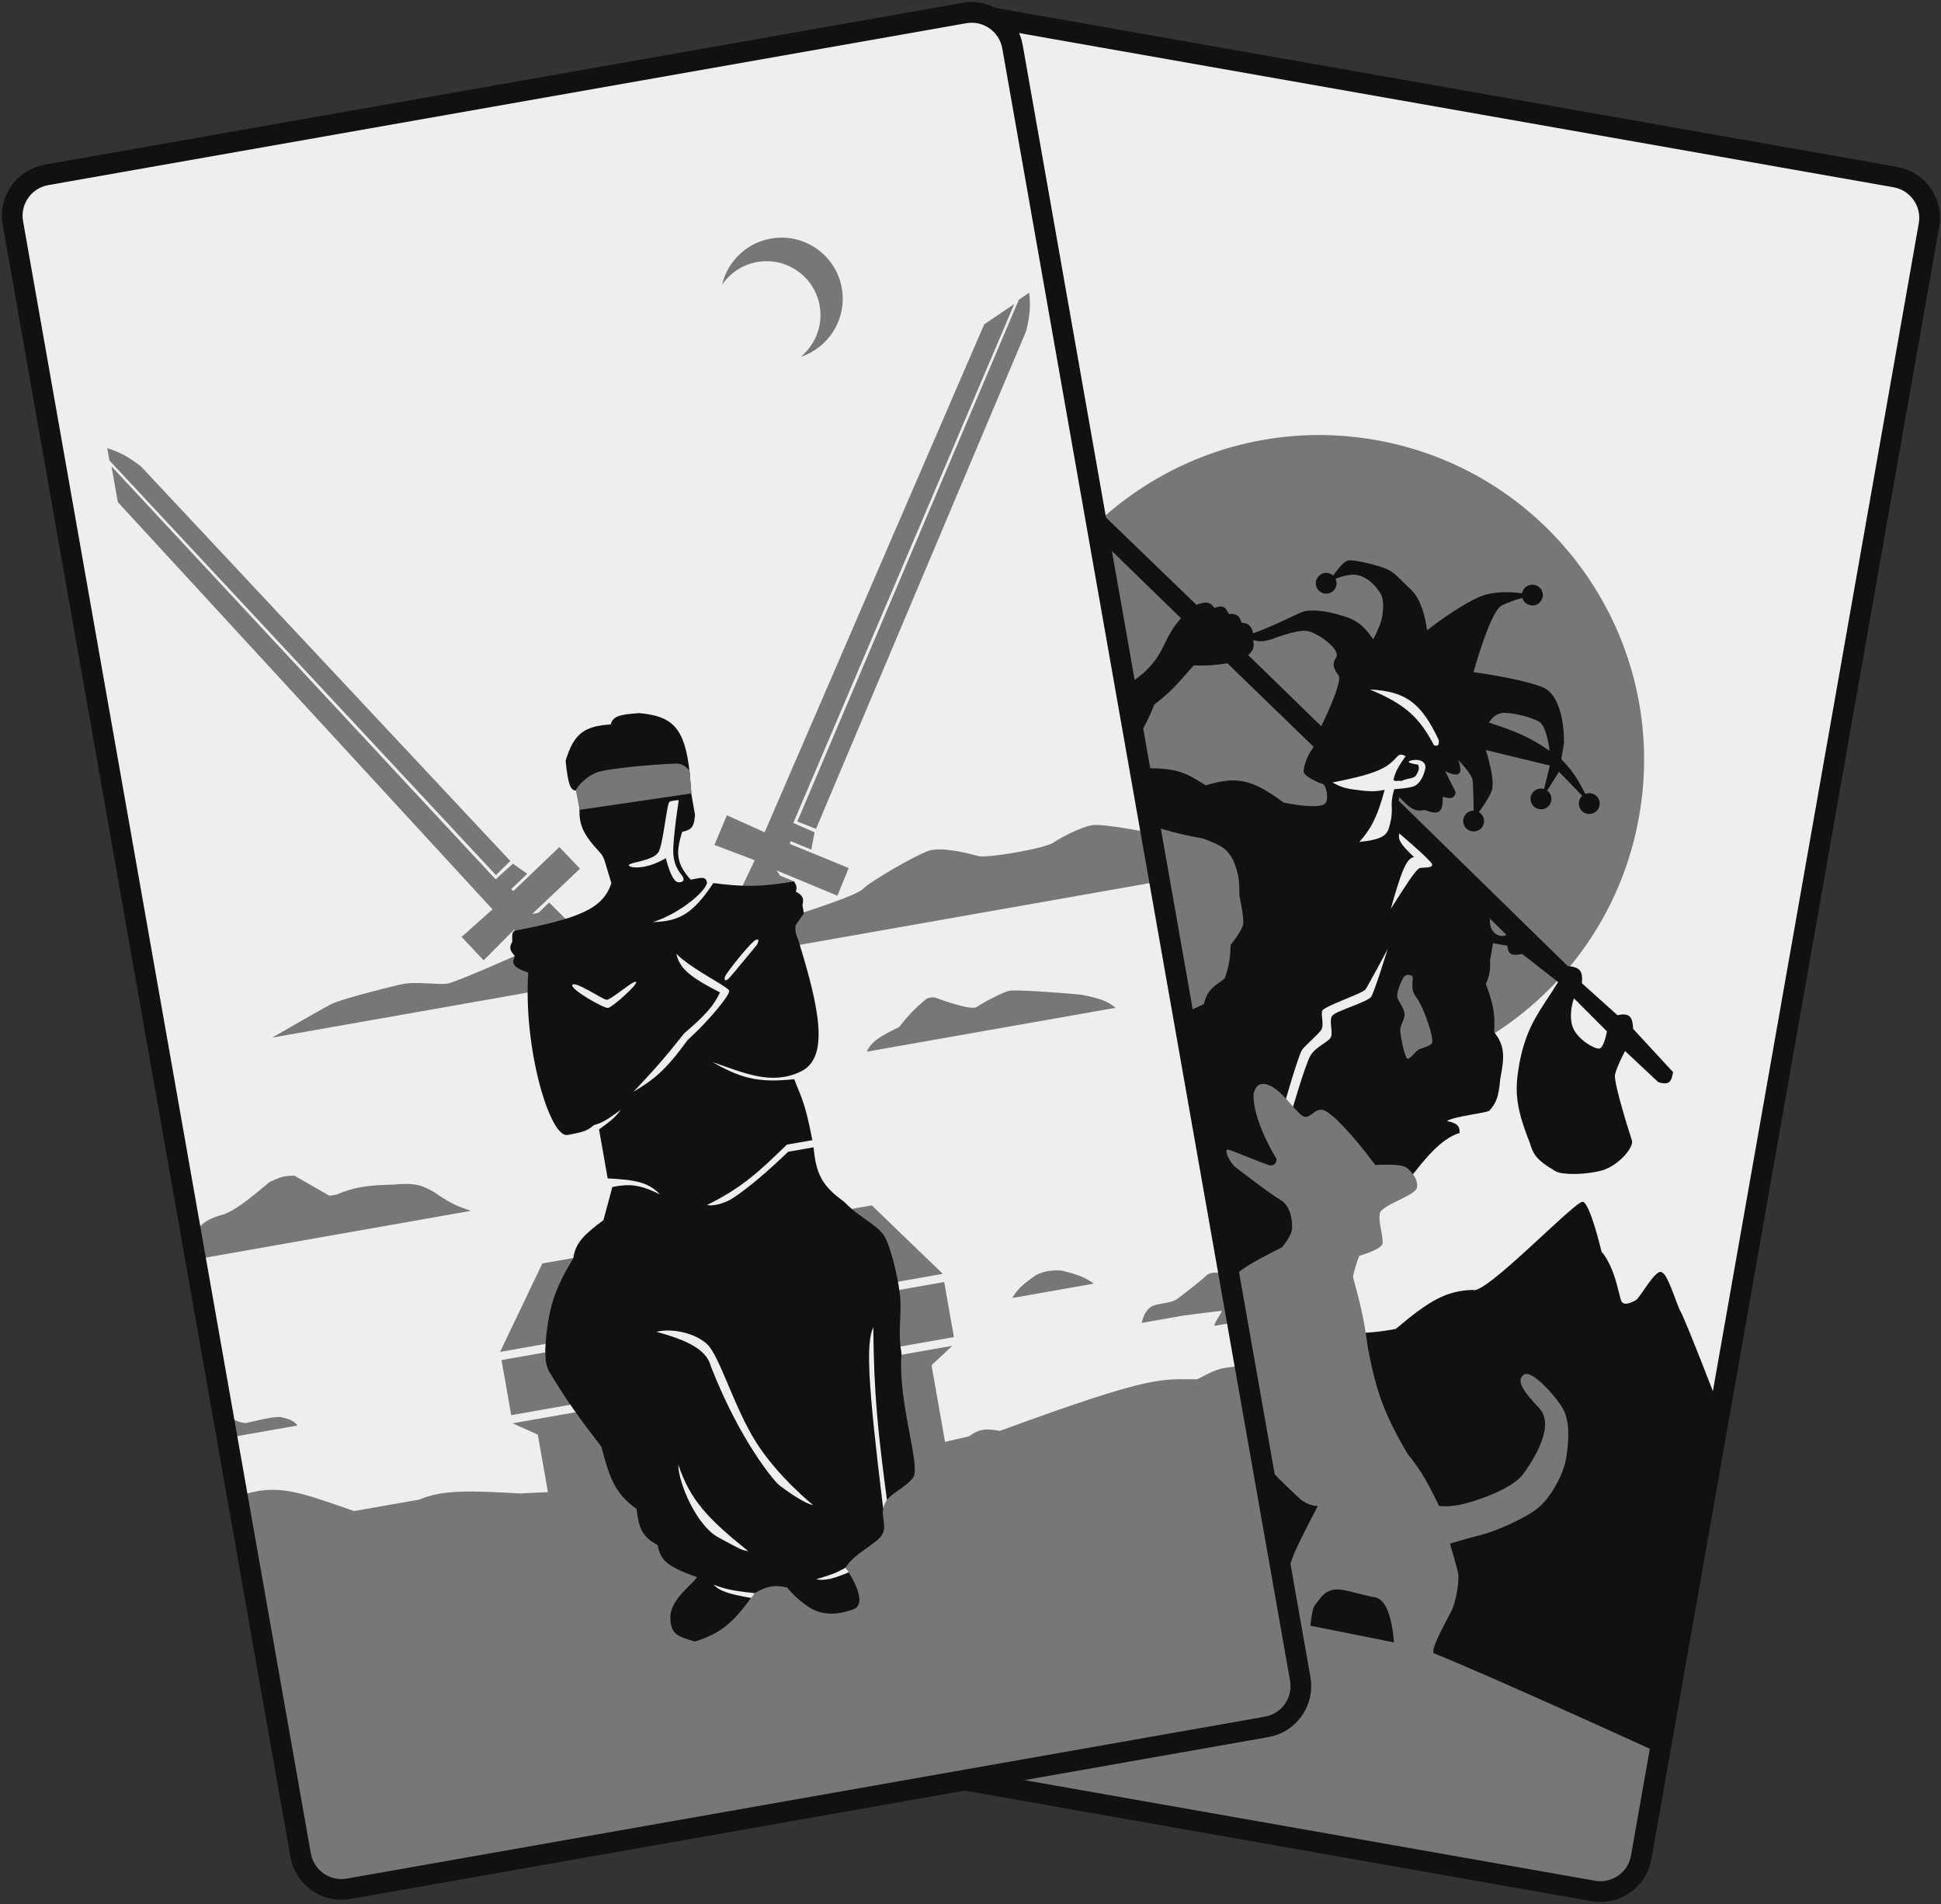 <svg xmlns="http://www.w3.org/2000/svg" viewBox="0 0 937 919">
    <rect x="0" y="0" width="937" height="919" fill="#333333" stroke="none"/>
    <path fill="#eeeeee" d="m471.577 5.763 444.641 78.402 13.325 7.935 2.581 22.794L795.028 892.4l-7.557 16.945-19.753 2.61L325.047 833.9l-11.327-10.629-2.232-16.132L448.583 29.633l6.486-16.626 16.508-7.244Z"/>
    <path fill="#777777" d="M609.686 521.114c85.254 15.032 166.553-41.894 181.586-127.148 15.033-85.255-41.894-166.553-127.148-181.585-85.255-15.033-166.553 41.892-181.585 127.147-15.033 85.254 41.892 166.553 127.147 181.586Z"/>
    <path fill="#111111" d="M673.794 641.437c-41.083 8.049-70.524-11.907-95.749 26.59l24.113 129.716 194.496 54.904 31.407-178.12s-14.435-37.402-16.656-41.213c-2.22-3.813-6.382-19.592-9.828-19.401-3.447.193-9.79 12.521-11.988 13.713-2.197 1.193-5.428 2.671-6.74.653-1.312-2.02-2.742-15.871-9.725-24.167 0 0-5.472-23.254-9.011-24.04-3.538-.786-47.358 45.489-53.137 42.526-13.05.375-21.411 5.528-37.182 18.839Z"/>
    <path fill="#777777" d="M798.036 844.814s-106.084-48.464-114.795-50c-8.71-1.536-107.311-22.382-115.443-20.356l-121.085 80.895 339.71 55.323 11.613-65.862Z"/>
    <path fill="#eeeeee" d="m659.054 442.904 17.872 15.814-42.004 71.905-31.484-14.216 55.616-73.503Z"/>
    <path fill="#111111" d="m631.948 601.604-48.336 29.095-12.382-141.703c2.27-.615 9.906-4.346 9.906-4.346 1.917-7.683 5.416-8.616 10.112-12.433 2.181-6.406 2.625-9.926 2.848-16.15 0 0 5.745-7.05 6.081-10.301.335-3.25-1.879-13.532-1.879-13.532.086-7.485-.504-11.233-3.061-17.193-3.376-6.471-7.51-7.451-14.043-10.193-16.3-3.046-22.671-5.3-33.681-9.391l-18.231-47.486c10.465-13.89 14.821-16.813 23.006-23.36 5.982-5.826 7.511-8.947 10.165-14.362l.002-.006.131-.267c3.337-6.663 4.851-8.467 7.523-11.569L466.963 198.074c-2.307-2.631 4.517-7.926 7.321-5.817l103.266 99.645c4.502-1.595 6.569-1.592 8.666 1.528 5.058-1.819 5.41.306 7.01 2.861 3.936-.123 5.125.967 6.061 4.216 3.541.296 4.703 1.547 5.688 5.167 11.6-4.151 21.789-9.968 24.826-10.651 3.037-.683 9.682-.448 16.36 1.666 8.32 2.087 11.851 4.872 16.789 11.896 2.37-4.681 4.012-8.454 4.418-11.812.406-3.356.523-4.694.04-7.71-.484-3.016-5.453-9.803-11.599-11.387-5.464-1.408-14.134 2.991-14.134 2.991s5.915-9.589 9.1-10.149c3.186-.559 15.393 2.548 19.133 4.364 3.741 1.816 5.385 4.318 11.448 9.939 6.062 5.621 7.545 19.405 7.545 19.405s14.993-11.801 25.504-16.218c10.511-4.417 25.819-.728 25.819-.728s-10.12 2.104-15.536 5.181c-5.417 3.078-13.354 31.967-13.354 31.967s20.781 2.704 32.684 6.981c11.902 4.279 10.987 27.526 10.987 27.526l-1.319 7.485c6.674 6.769 9.343 11.965 13.871 21.536l-14.948-15.43-8.462 13.333 4.035-16.348-30.888-7.477s4.706 14.437 2.841 19.591c-1.865 5.155-8.675 13.499-8.675 13.499s-.135-15.363-.582-18.584c-.448-3.219-7.011-9.765-7.011-9.765s2.184 4.993.464 6.58c-1.719 1.588-6.696-1.181-6.696-1.181l5.099 10.241c-.673 2.807-1.925 3.414-6.268 2.145.182 7.973-2.031 8.956-8.839 6.361-4.874 1.273-7.472-1.394-12.106-6.196l-.312 1.773 81.584 79.779c6.145.513 7.347 2.57 6.86 8.314l17.183 15.421c6.431-1.418 7.231 1.393 7.567 6.615l19.27 20.863c-.841 4.409-1.582 6.534-7.148 4.832l-16.037-15.013s-3.934 7.34-4.841 11.332c-.908 3.993 8.184 31.906 8.184 31.906.863 3.005-5.537 11.122-13.449 14.078-8.382 2.607-20.267 2.498-23.287.768-9.622-5.509-11.023-8.494-12.596-13.797-7.504-18.822-7.112-26.293-4.964-38.649 3.525-18.248 9.934-24.898 18.648-38.954l-17.317-13.512c-5.935 1.155-6.752-.385-7.213-4.013l-6.893-1.216-1.459 8.272c.257 4.648-.165 7.152-2.014 11.424 3.423 9.176 4.583 14.279 4.023 23.252 5.362 6.713 4.933 12.187 2.929 22.551-.761 9.152-2.165 11.765-5.125 15.242-1.05 1.233-17.108 2.727-20.598 5.101 5.01 1.062 6.238 2.376 6.095 5.745-9.506 2.821-17.826 14.088-23.678 21.408-26.867 8.049-39.271.237-57.815-30.294 0 0 6.845-23.874 9.471-28.386 2.625-4.513 8.836-6.569 9.916-9.018 1.079-2.45-1.041-7.919.589-10.251 1.63-2.331 17.24-6.604 18.895-9.26 1.656-2.655 7.911-22.978 7.911-22.978s-9.269 17.493-10.753 19.529c-1.484 2.038-20.408 8.152-20.928 10.426-.521 2.273 1.052 6.886-.381 9.07-1.433 2.185-7.353 7.135-9.198 9.548-1.845 2.414-9.483 29.308-9.483 29.308l12.791 65.663Z"/>
    <path fill="#111111" d="M710.554 401.227a4.981 4.981 0 0 0 3.736-.829 5.008 5.008 0 0 0 1.227-6.964 4.978 4.978 0 0 0-3.228-2.056 4.995 4.995 0 0 0-3.777.796 4.987 4.987 0 0 0-2.085 3.248 4.996 4.996 0 0 0 4.127 5.805Zm32.514-10.683a4.984 4.984 0 0 0 3.736-.829 5.007 5.007 0 0 0 1.227-6.965 5.008 5.008 0 0 0-3.228-2.055 4.995 4.995 0 0 0-5.862 4.044 5.01 5.01 0 0 0 2.283 5.114c.563.35 1.189.585 1.844.691ZM639.237 286.432a5.001 5.001 0 1 0 1.735-9.848 5.001 5.001 0 0 0-1.735 9.848Zm99.686 5.73a4.986 4.986 0 0 0 3.737-.828 5.006 5.006 0 0 0 1.227-6.965 5.01 5.01 0 0 0-3.228-2.056 4.995 4.995 0 0 0-3.777.796 4.987 4.987 0 0 0-2.085 3.249 4.997 4.997 0 0 0 4.126 5.804Zm27.443 100.629a5.005 5.005 0 0 0 3.737-.829 5.006 5.006 0 0 0-.182-8.314 4.998 4.998 0 0 0-1.819-.707 5.014 5.014 0 0 0-3.777.796 5.001 5.001 0 0 0 2.041 9.054Z"/>
    <path fill="#777777" d="M742.977 679.578c-7.83-8.288-11.159-13.053-7.464-15.997 3.696-2.945 15.275 10.081 18.862 16.153 3.587 6.073 2.999 16.091 1.69 23.979-1.309 7.89-6.739 17.602-12.256 22.975-5.517 5.374-21.612 12.414-28.905 14.197-7.292 1.782-14.959 4.216-14.959 4.216s3.25 10.739 3.956 14.279c.705 3.54-1.089 13.949-3.191 18.096s-9.509 17.214-8.737 20.037c.771 2.823 13.789 15.378 13.789 15.378l-32.689-16.172s-.067-24.128-9.417-25.777c-9.348-1.648-15.443-4.539-20.188-3.56-4.744.98-6.092 4.312-8.471 7.011-2.379 2.699-2.67 15.141-2.67 15.141L613 786.127s8.541-29.429 12.565-38.148c4.025-8.719 10.555-20.986 10.555-20.986-3.897-.503-5.43-1.283-7.864-2.91-11.801-10.716-17.55-17.402-28.129-29.076l-4.978-78.304c3.421-3.575 6.322-5.936 23.647-14.616 0 0 4.813-5.426 4.937-9.284.126-3.857-.638-10.774-5.708-13.699-5.069-2.925-22.044-16.072-22.044-16.072-3.599-3.826-4.883-8.477-3.129-8.167 1.755.309 18.487 7.452 20.479 7.672 1.992.22 3.598-2.281 2.664-3.592-.933-1.311-11.561-19.357-10.808-30.845 0 0 .75-7.134 7.603-4.244 6.852 2.889 13.874 14.892 17.12 15.203 3.245.312 5.022-4.354 8.949-3.245 3.927 1.109 14.296 11.982 25.029 26.499 0 0 12.066-.763 14.786 1.084 2.721 1.847 5.786 5.505 5.418 9.586-.367 4.082-16.966 8.472-17.956 12.573-.99 4.102 2.022 12.177 1.175 14.931-.846 2.755-11.15 5.65-11.15 5.65-1.334 3.352-1.974 5.667-3.055 10.123l.027.1c3.299 12.145 5.159 18.993 7.168 33.959 4.187 22.766 8.82 33.631 19.131 51.31 7.562 9.378 10.055 14.801 15.287 25.246 0 0 3.668.646 9.8-.514 6.132-1.16 25.303-7.282 30.801-14.878 5.5-7.595 15.486-23.617 7.657-31.905Z"/>
    <path fill="#eeeeee" d="m759.813 481.85 15.921 15.981s-1.362 7.726-3.568 8.275c-2.206.548-11.562-4.851-13.247-11.239-1.685-6.389.894-13.017.894-13.017Z"/>
    <path fill="#777777" d="M681.421 470.915c1.759.746-1.435 5.695 2.228 10.403 3.663 4.706 9.102 20.753 7.517 22.359-1.585 1.606-4.58 2.093-6.157 2.831-1.577.737-3.776 4.121-5.303 4.577-1.527.456-3.865-11.851-3.748-14.151.118-2.301 1.544-3.79 2.04-6.604s-2.736-6.72-3.398-8.722c-.662-2.003 1.332-6.728 2.457-8.996 1.125-2.268 2.606-2.442 4.364-1.697Zm-88.905-150.77 41.629 40.342c-2.298 3.407-3.518 5.395-4.671 10.177.088 1.358-.782 1.554.628 3.157 1.409 1.602 6.071 3.948 8.177 4.488 2.106.54 3.275 7.347 1.557 9.414-1.719 2.066-10.182 1.725-20.246-.355-15.181-11.381-22.795-12.829-37.464-8.298-8.598-5.092-12.224-8.635-30.363-8.231-2.568.057-6.865-.158-8.362-2.49-1.497-2.332 8.705-14.374 13.774-28.203 7.843-6.08 10.494-9.194 19.084-18.974 6.477.252 11.281-.205 16.257-1.027Zm12.431-11.187c4.496 1.126 5.566.35 8.96-.396 0 0 11.63-4.717 16.861-4.05 5.229.668 16.604 9.105 14.267 12.755-2.336 3.65-.983 5.578 1.151 8.834 2.133 3.255-8.367 24.418-8.367 24.418l-35.245-34.309c2.029-2.104 3.189-3.287 2.373-7.252Zm114.351 134.479 7.982 7.846s-3.019 1.613-5.867-1.035c-2.849-2.648-2.115-6.811-2.115-6.811Zm-.512-94.668c13.55 4.373 20.061 7.323 29.245 13.619 0 0-1.254-12.068-5.127-14.106-3.872-2.036-10.813-3.937-16.182-4.207-5.368-.269-7.936 4.694-7.936 4.694Z"/>
    <path fill="#eeeeee" d="M675.487 402.273s15.147 12.825 15.808 14.827c.662 2.002-3.888 1.49-5.841 1.871-1.954.381-8.043 10.326-14.066 19.714 4.802-16.955 7.385-24.548 11.227-25.001-7.03-6.554-7.724-8.625-7.128-11.411Zm-14.202-69.507c17.043 1.016 24.531 5.917 33.262 24.434.168 2.398-.189 3.147-2.325 2.491-7.115-13.441-13.526-19.544-30.937-26.925Zm17.314 32.204c-3.86 5.341-5.084 7.867-5.888 11.317.644 1.272 1.61.304 3.775.665 3.892-1.593 5.071-.938 6.846-2.347 1.752-2.717 1.916-3.888 1.23-5.537 0 0-7.198-.931-3.462-1.964 3.737-1.034 7.641.332 6.923 3.928-.717 3.597-2.756 7.469-5.56 8.498-2.803 1.027-9.384 1.391-9.384 1.391-.825 2.584-1.107 4.163-1.273 7.222.119 2.609.159 4.094-.231 7.067-.892 3.749-1.134 6.433-3.639 8.159-2.505 1.725-6.449 2.457-11.701 3.014 4.847-5.594 8.313-10.623 12.209-25.156-4.892 1.009-7.999.779-13.699.015-5.9-.665-7.969-1.685-11.557-3.561 23.806-4.622 26.632-7.53 31.52-12.719 1.244-1.079 2.166-.813 3.891.008Z"/>
    <path fill="none" stroke="#111111" stroke-width="10" d="M914.973 85.47 471.81 7.326c-10.879-1.918-21.251 5.345-23.169 16.224L309.722 811.397c-1.918 10.878 5.345 21.251 16.223 23.169l443.164 78.142c10.878 1.918 21.251-5.345 23.169-16.224l138.918-787.846c1.918-10.878-5.345-21.25-16.223-23.169Z"/>
    <path fill="#eeeeee" d="M20.953 84.686 462.64 6.805l16.858.581 8.513 13.73 141.96 787.818-5.361 15.669-17.669 9.208-442.671 78.055-14.279-6.113-7.615-14.397L8.639 112.75l.495-17.35 11.82-10.714Z"/>
    <path fill="#777777" d="M116.041 721.854c18.272-6.062 28.684-1.529 54.896 7.496l31.504-5.555c11.159-4.759 24.131-4.314 48.486-2.955l120.969-5.568 95.848-21.985c4.781-3.54 8.137-3.91 14.923-2.631 76.626-28.208 78.191-24.621 95.323-24.944 8.335-4.21 9.844-5.675 21.054-6.254l26.581 150.75-.697 13.323-17.405 9.67-436.447 76.957-18.856-3.275-5.704-12.195-30.475-172.834Z"/>
    <path fill="#777777" d="m258.318 685.089 201.394-35.511-10.023 9.383 7.38 41.855-190.068 33.514-7.38-41.855L247.485 687l10.833-1.911Zm-16.216-28.619 213.704-37.681 4.688 26.59-213.703 37.681-4.689-26.59Zm19.703-46.629 159.046-28.044 34.26 33.053-213.703 37.681 20.397-42.69Zm238.573 5.467c3.71-1.66 6.134-2.271 11.818-2.084 9.157 2.166 11.949 3.627 15.843 6.346l-39.393 6.945c2.601-4.422 5.351-6.87 11.732-11.207Zm-220.386-196.02-9.963-10.429-22.16 21.17-1.159-.811 7.822-7.472-6.951-4.867-8.314 7.559-185.43-199.329 3.039 17.234L237.759 438.92l-14.918 13.292 10.628 11.327 14.658-14.77 3.475 2.433 22.13-6.948-8.63-8.633-5.215 4.982-2.954.521 23.059-21.836Zm-120.92 157.888-16.943-9.705h-.041c-3.756.033-5.877.053-12.096 3.155-11.721 9.882-16.805 13.564-22.13 15.58-6.66 1.706-9.535 3.474-13.325 7.934l2.344 13.295 130.487-23.008c-7.27-2.333-11.156-4.37-17.841-9.04-5.558-3.17-9.012-4.683-19.926-3.594-12.591.269-18.791 1.235-27.083 4.775l-3.446.608Zm-40.564 109.719c-3.563-.443-5.333-1.346-8.255-3.622l1.824 10.34 31.514-5.556c-1.68-2.154-3.199-2.977-8.341-4.114-2.913.034-5.185.254-16.742 2.952Z"/>
    <path fill="#777777" d="m68.058 225.14 178.278 190.436-6.924 6.805-186.588-200.14-1.042-5.908c6.226 1.957 9.752 3.85 16.276 8.807Zm124.83 250.123c7.792-1.881 18.335.322 23.259-.547 4.924-.868 42.087-17.575 42.087-17.575l-1.77 21.636-125.07 22.053s23.955-13.87 28.619-16.216c4.663-2.345 25.084-7.469 32.875-9.351Zm258.509 6.227c-2.135-.239-3.025.041-4.432.782-5.301 4.583-8.185 7.363-12.862 13.437-9.794 4.695-13.58 7.302-15.671 11.903l120.147-21.186c-4.054-3.259-7.744-4.594-16.335-6.258-11.682-1.223-31.919-2.495-34.873-1.975-2.954.521-13.18 5.878-15.873 7.877-2.694 1.998-20.101-4.58-20.101-4.58Zm20.637-68.337c-4.429-1.273-17.629-4.594-23.86-2.468-6.233 2.126-28.041 14.7-31.591 18.407-3.551 3.707-38.877 14.557-38.877 14.557l2.371 13.444 178.25-31.43-4.214-23.902s-21.791-4.373-27.04-3.447c-5.239.924-14.614 5.657-18.573 8.409-3.957 2.752-32.038 7.703-36.466 6.43Zm121.32 225.553-4.255-24.127s-4.286-1.276-6.893 1.215-10.197 8.398-13.789 11.062c-3.592 2.665-10.34 1.824-13.44 4.401-3.099 2.578-3.795 7.27-3.795 7.27l20.189-3.56s17.701-2.289 18.392-2.228c.691.06-4.321 6.474-3.303 7.183l6.894-1.216Z"/>
    <path fill="#777777" d="m404.227 432.333 5.475-13.343-28.353-11.634.27-1.388 10.007 4.106 1.618-8.329-10.286-4.521 106.673-250.473-14.507 9.786-106.009 245.2-18.211-8.222-6.025 14.316 19.455 7.383-7.007 14.731 21.546 6.824 4.375-11.395-6.67-2.737-1.678-2.488 29.327 12.184Z"/>
    <path fill="#777777" d="M495.387 159.756 393.929 400.077l-9.033-3.557 106.945-251.862 4.973-3.354c.747 6.483.446 10.475-1.427 18.452Z"/>
    <path fill="#111111" d="M323.612 780.715c.086 9.124 4.617 9.065 11.7 11.645 13.107-4.007 19.219-9.717 28.881-23.37 6.095-3.451 9.506-4.116 15.757-2.778 0 0 3.33 4.49 9.701 8.951 6.372 4.462 13.526 4.723 22.129 1.683 8.603-3.04-3.56-20.188-3.56-20.188 4.155-7.067 14.775-11.226 17.525-15.783 2.751-4.558-.873-8.974 1.016-14.396 1.891-5.421 9.793-7.808 13.934-13.118 4.141-5.311-7.398-36.43-5.495-59.957-1.513-9.371-.585-13.097-.46-22.766.126-9.669-4.281-27.158-7.381-33.223-3.101-6.065-12.34-9.389-19.81-17.323-10.894-7.754-13.648-13.762-14.797-26.331l-12.31 2.171c-9.427 9.192-23.638 21.43-29.778 24.036-6.141 2.606-9.356 1.649-9.356 1.649 16.657-8.253 24.606-15.577 38.526-29.132l12.311-2.171c-3.594-18.825-5.394-20.57-8.744-29.429-18.107 1.994-26.25-.821-39.535-8.26 15.776 5.375 28.384 11.242 42.461 4.698 14.078-6.544 9.605-29.689-1.178-64.272-1.086-2.376-1.345-3.79-1.129-6.401l4.056-5.792-.695-3.939c.856-3.436.028-4.817-3.185-6.547.659-2.099.269-3.142-.868-4.924-16.736 2.826-25.006 2.568-38.957.777-10.19 15.289-16.725 18.412-29.17 18.851 14.624-4.767 26.673-16.268 26.04-19.326-.633-3.057-3.346-1.97-7.818-1.149-6.834-7.701-7.387-12.848-4.081-23.143 5.109-.843 5.76-3.249 6.17-8.196l-1.736-9.848c-.375-4.53-.575-6.938-.839-10.514-2.384-21.737-8.259-27.232-24.354-28.707-8.593.599-12.772 1.241-13.759 5.473-13.125.818-17.848 4.625-21.784 17.549 1.132 10.672 2.127 14.452 5.067 14.338.999 2.974 1.358 5.053 1.65 9.355-.295 7.365 2.468 12.258 7.537 17.965 5.068 5.706 3.346 2.841 7.838 17.403-4.059 12.645-16.444 17.113-46.723 22.962-1.007.57-1.302 1.567-1.101 5.271-1.474 2.607-1.426 4.105 1.215 6.894-1.736 3.792-.741 5.613 6.487 7.995-2.445 37.006 10.532 79.885 18.903 78.409 8.371-1.476 9.617-2.133 12.861-4.806 3.887-.919 6.971-2.959 12.919-7.356-2.183 2.825-3.23 4.328-10.516 9.47l4.168 23.636c12.616.76 19.305 1.494 25.227 7.737-9.673-4.782-14.63-5.218-22.968-3.566l-4.289 15.987c-9.228 6.899-13.484 10.829-14.543 18.304-8.632 14.486-12.331 23.532-13.561 44.024.218 4.323-.072 6.82 1.91 10.832 8.745 14.365 14.415 22.252 25.165 36.18 3.91 14.562 6.29 22.532 16.969 30.01 1.172 8.567 2.122 13.193 10.193 17.495 1.443 6.342 2.796 9.871 18.969 15.441-1.171 2.935-12.891 10.396-12.805 19.52Z"/>
    <path fill="#777777" d="M288.527 372.672c4.331-1.347 17.664-2.981 33.83-3.934 4.887-.137 6.529-1.002 10.507 3.148l.889 11.09-53.97 7.917-1.773-9.334c.617-2.457 6.185-7.539 10.517-8.887Z"/>
    <path fill="#eeeeee" d="M316.871 642.835c6.954-1.818 18.334.321 24.387 5.854 6.052 5.533 12.937 30.178 23.541 47.128 10.605 16.95 27.744 30.648 27.744 30.648-4.362-.649-15.205-8.488-17.03-10.198-1.825-1.709-17.996-20.168-32.345-56.745-1.95-7.73-10.476-12.424-26.297-16.687Zm27.605 122.005c4.721 1.903 8.238 2.9 19.797 4.125-.585 1.043-1.009 1.481-1.721 2.334-10.77-1.942-15.177-3.269-18.076-6.459Zm-17.047-57.92c5.766 17.053 13.971 25.864 33.767 41.771-3.773-.655-3.706-.87-14.366-6.606-10.658-5.736-19.416-26.459-19.401-35.165Zm66.62 55.328c6.423-1.948 9.194-2.729 14.173-5.602.594.868 1.284 1.952 1.497 2.274-9.193 3.964-12.966 3.935-15.67 3.328Zm27.518-121.683c.305 32.956 2.295 50.703 6.595 83.473-.867 1.165-1.353 2.511-1.828 4.029-7.521-61.408-8.328-79.619-4.767-87.502Zm-95.048-180.176c7.294 7.439 25.139 15.876 25.486 17.845.347 1.97-8.787 13.425-20.163 23.864-10.962 15.183-16.434 18.975-26.071 24.906 9.83-10.427 15.245-16.482 24.479-28.179 10.318-8.909 14.26-13.304 17.323-19.809-14.894-7.625-19.531-11.705-21.054-18.627Zm38.407-6.773c-2.375.927-13.586 15.089-14.716 17.319-1.13 2.23.029 3.041 1.738 1.217 1.709-1.825 13.412-16.074 13.412-16.074s1.941-3.388-.434-2.462Zm-72.067 28.955c2.057.145 13.47-9.991 14.223-8.601.753 1.391-11.559 12.193-13.528 12.54-1.97.348-18.912-9.358-17.203-11.183 1.709-1.824 14.452 7.1 16.508 7.244Zm30.372-95.56c1.39-.753 4.432-.782 4.432-.782s-2.87 18.277-2.64 25.344c.231 7.067 3.842 10.267 4.594 11.657.753 1.391.473 2.681-2.076 2.623-2.549-.059-4.625-5.907-6.11-11.616-10.907 6.416-19.03 4.371-17.726 3.126 1.303-1.246 11.818-2.084 14.164-6.052 2.347-3.968 3.973-23.547 5.362-24.3Z"/>
    <path fill="#777777" d="M386.491 172.248c13.746-4.483 22.452-18.512 19.869-33.161-2.829-16.045-18.129-26.758-34.175-23.929-11.965 2.11-20.966 11.156-23.595 22.274a25.92 25.92 0 0 1 16.961-10.95c14.142-2.494 27.626 6.949 30.12 21.09 1.694 9.61-2.123 18.916-9.18 24.676Z"/>
    <path fill="none" stroke="#111111" stroke-width="10" d="M465.594 6.284 22.431 84.426c-10.878 1.918-18.142 12.29-16.223 23.169l138.918 787.846c1.918 10.878 12.291 18.141 23.169 16.223l443.164-78.142c10.882-1.919 18.141-12.291 16.223-23.169L488.763 22.507c-1.918-10.878-12.287-18.142-23.169-16.223Z"/>
</svg>